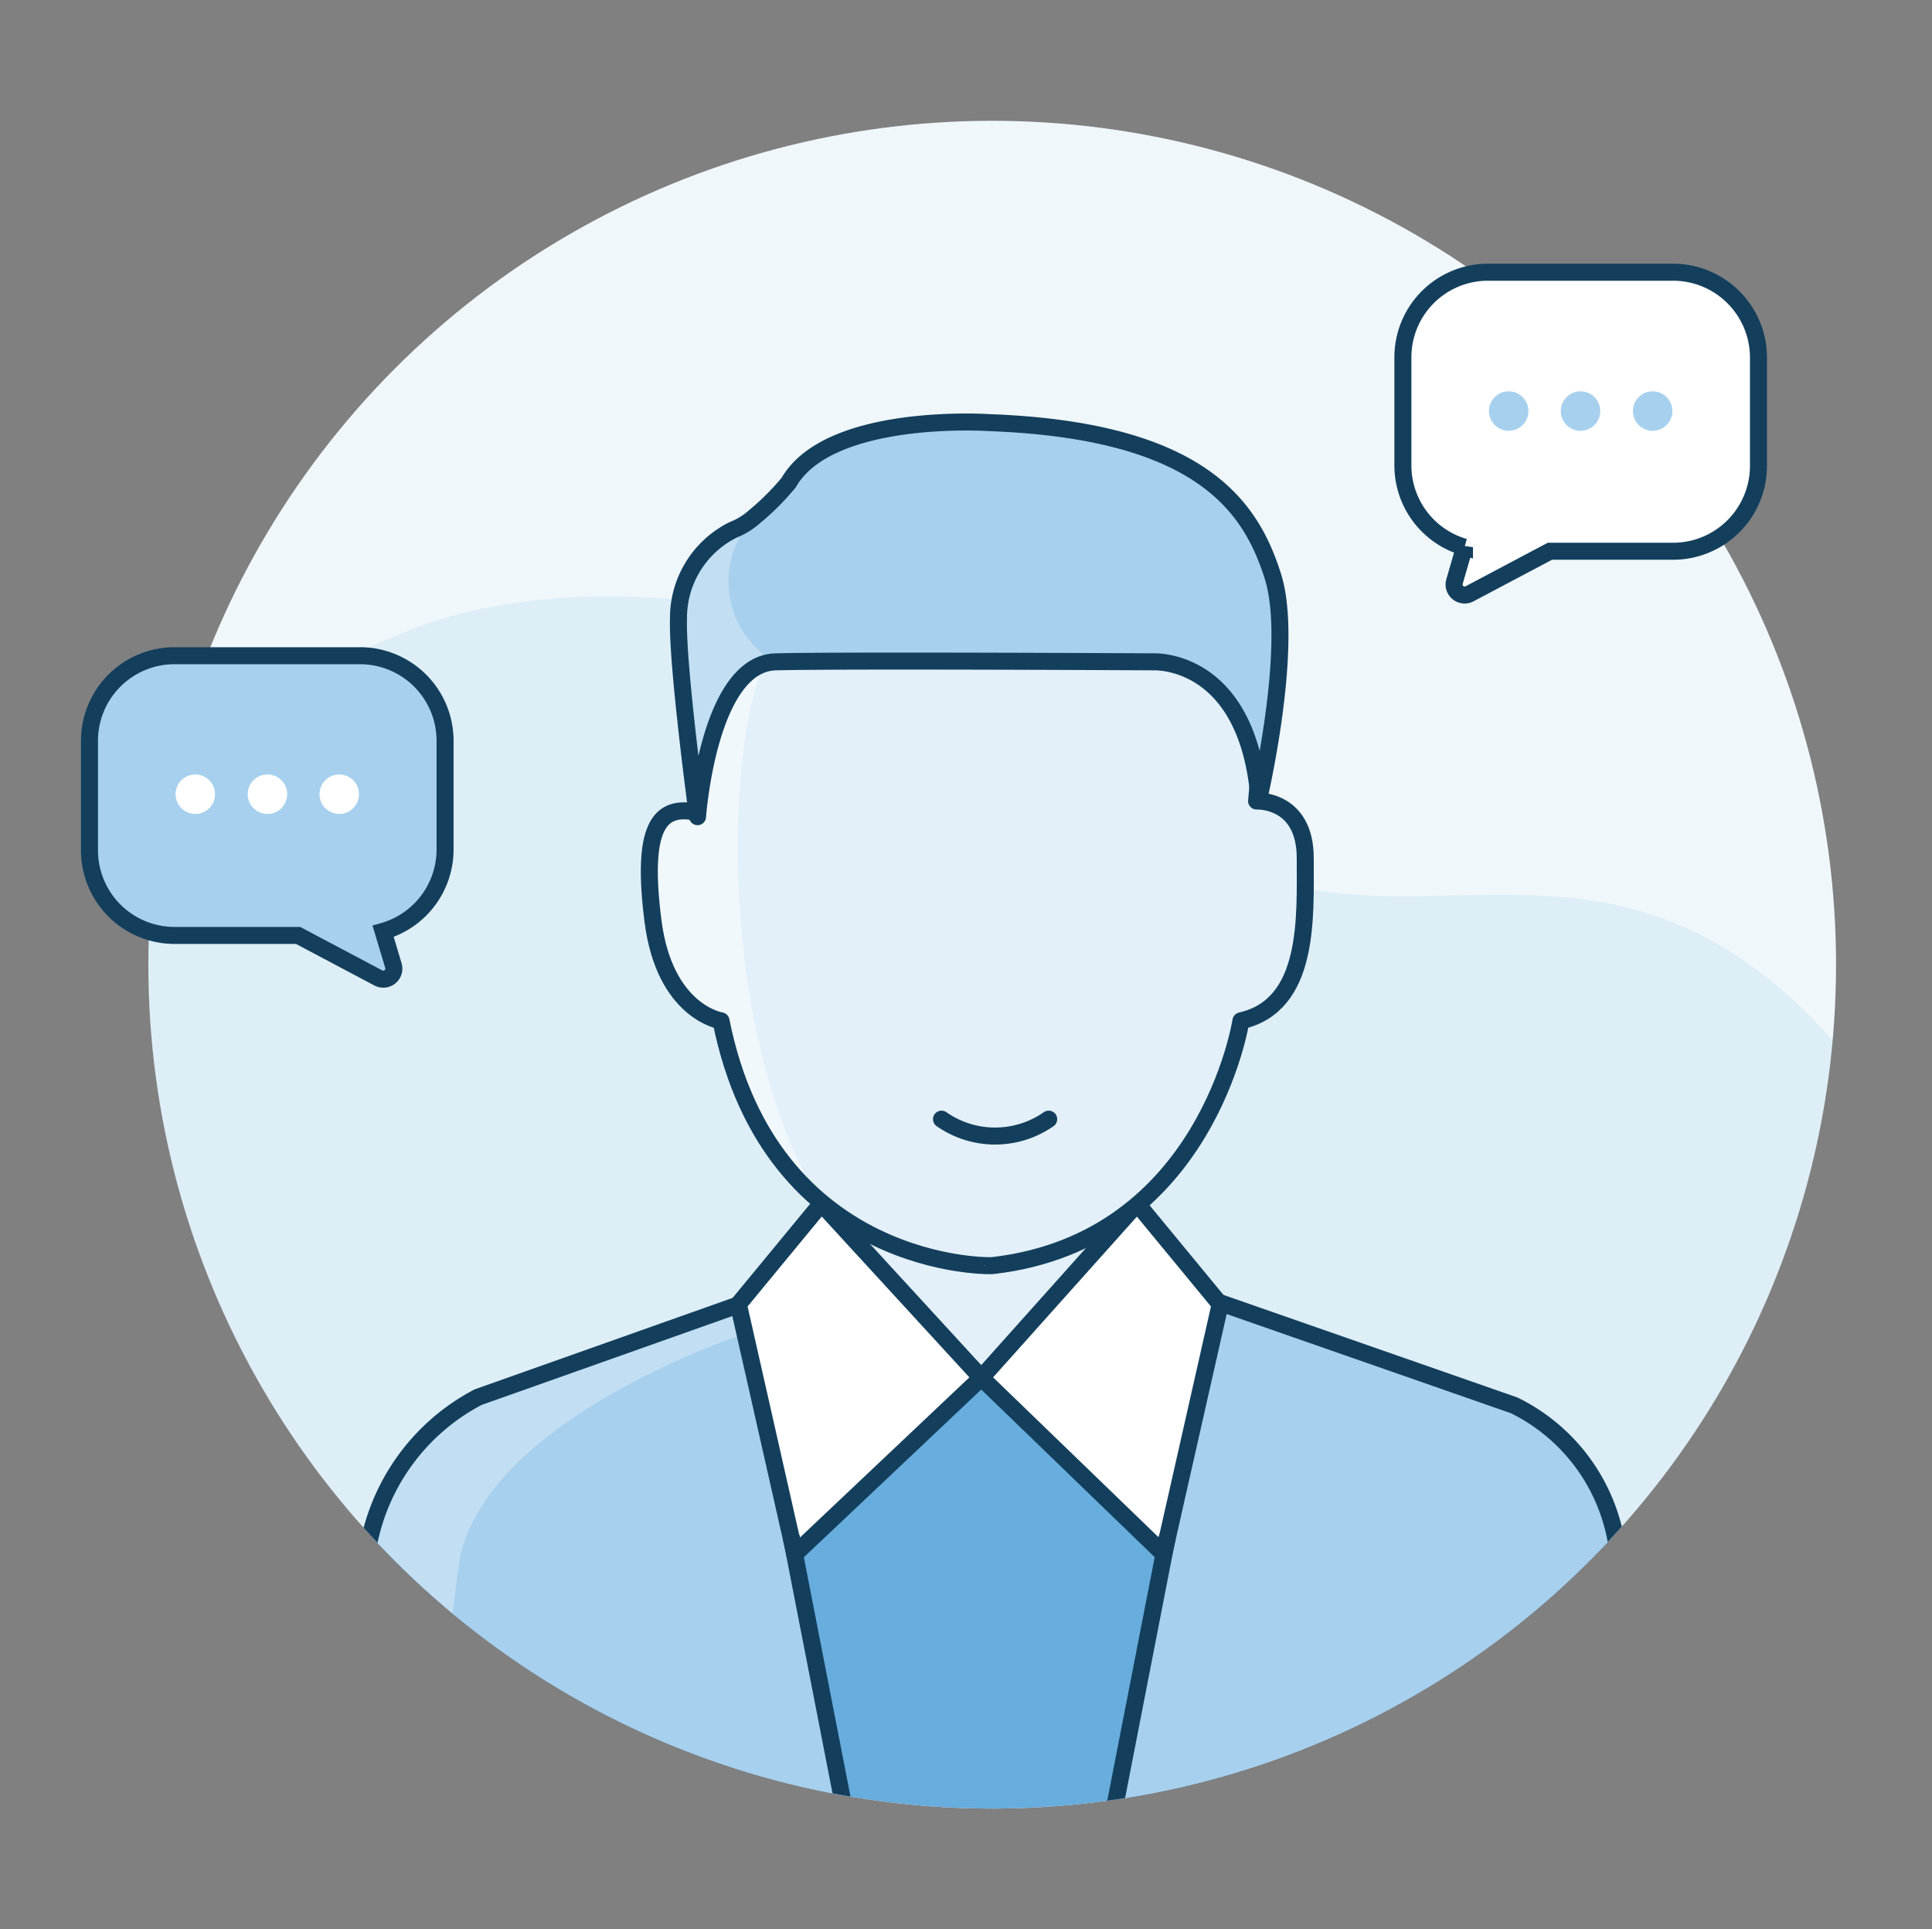 <svg xmlns="http://www.w3.org/2000/svg" xmlns:xlink="http://www.w3.org/1999/xlink" viewBox="0 0 56.78 56.69"><rect x="0" y="0" width="56.78" height="56.69" fill="#808080" stroke="none"/><defs><style>.cls-1,.cls-12,.cls-14,.cls-8{fill:none;}.cls-2{fill:#f0f7fb;}.cls-3{clip-path:url(#clip-path);}.cls-4{fill:#4198d4;fill-rule:evenodd;opacity:0.1;}.cls-5{fill:#67addd;}.cls-6{fill:#a7d0ee;}.cls-10,.cls-11,.cls-13,.cls-15,.cls-7{fill:#fff;}.cls-7{opacity:0.3;}.cls-11,.cls-7{isolation:isolate;}.cls-10,.cls-12,.cls-13,.cls-14,.cls-8{stroke:#133f5d;stroke-width:0.5px;}.cls-10,.cls-12,.cls-8{stroke-linecap:round;}.cls-10,.cls-8{stroke-linejoin:round;}.cls-9{fill:#e3f0f9;}.cls-11{opacity:0.5;}</style><clipPath id="clip-path"><circle class="cls-1" cx="29.16" cy="28.35" r="24.8"/></clipPath></defs><title>Landing Page Feature 2</title><g id="Layer_2" data-name="Layer 2"><circle class="cls-2" cx="29.16" cy="28.35" r="24.8"/><circle class="cls-1" cx="29.16" cy="28.35" r="24.8"/><g class="cls-3"><path class="cls-4" d="M11.82,18.6c5.2-2.17,13-.72,16.13,1.46,3.58,2.51,7.15,5.12,9.73,5.87,5.06,1.45,10.5-2,16.41,4.9,5.17,6.05,1.89,17.05-6.16,21.86-6.06,3.61-11.21,6.22-25.76,4C9.53,54.69-5.29,39.58,2.57,26,4.81,22.19,6.73,20.73,11.82,18.6Z"/><path class="cls-5" d="M45.64,59.41H12.84A2.87,2.87,0,0,1,10,56.34l.17-2.21.62-8.37a6.24,6.24,0,0,1,3.29-4.7l7.66-2.72.51-.18,6.62,2.42,6.61-2.42,9,3.14a5.52,5.52,0,0,1,3,4l.13,1.43.86,9.59A2.86,2.86,0,0,1,45.64,59.41Z"/><path class="cls-6" d="M48.5,56.3a2.86,2.86,0,0,1-2.86,3.11H12.84A2.86,2.86,0,0,1,10,56.34l.78-10.58a6.27,6.27,0,0,1,3.29-4.7l7.67-2.72L26,59.26l5.65,0,4.2-20.91v0l8.63,3a5.51,5.51,0,0,1,3,4Z"/><path class="cls-7" d="M21.94,39.18s-7.9,2.55-8.47,6.89c-.52,4-.52,7-.79,13.28h0a2.57,2.57,0,0,1-2.56-2.76l.19-2.52.61-8.37A6.24,6.24,0,0,1,14.21,41l7.51-2.66Z"/><path class="cls-8" d="M22.23,38.16l-8.18,2.9a6.22,6.22,0,0,0-3.28,4.7L10,56.34a2.88,2.88,0,0,0,2.86,3.08h32.8A2.87,2.87,0,0,0,48.5,56.3l-1-11a5.51,5.51,0,0,0-3-4l-9-3.14-6.62,2.42Z"/><rect class="cls-9" x="24.08" y="33.04" width="9.35" height="7.47"/><polygon class="cls-10" points="24.14 35.37 28.84 40.49 23.36 45.67 21.7 38.33 24.14 35.37"/><polygon class="cls-10" points="33.42 35.37 28.84 40.49 34.2 45.67 35.86 38.33 33.42 35.37"/><path class="cls-9" d="M36.47,30s-1,6.44-7.27,7.18a8.48,8.48,0,0,1-5.09-1.9A9,9,0,0,1,21.18,30s-1.65-.26-2-2.95.14-3.45,1.32-3.18l-.27-4-.1-1.55H37.41l-.48,5.25s1.43-.07,1.43,1.68S38.5,29.58,36.47,30Z"/><path class="cls-11" d="M24.11,35.32A9,9,0,0,1,21.18,30s-1.65-.26-2-2.95.14-3.45,1.32-3.18l-.27-4-.1-1.55,2.44,1.05C21.44,21,20.88,30.06,24.11,35.32Z"/><path class="cls-8" d="M21.19,30s-1.66-.25-2-2.94.14-3.45,1.31-3.18l-.36-5.59H37.41l-.48,5.25s1.43-.07,1.43,1.68.14,4.32-1.89,4.78c0,0-1,6.45-7.27,7.19C29.2,37.22,22.66,37.36,21.19,30Z"/><path class="cls-6" d="M37,23.45c-.35-4.15-3.1-4-3.1-4s-9.12-.05-11.1,0S20.5,24,20.5,24s-.6-4.43-.56-5.81a2.89,2.89,0,0,1,1.61-2.62,2.08,2.08,0,0,0,.63-.39,7.36,7.36,0,0,0,1-1c1.2-2.08,5.89-1.76,5.89-1.76,6.25.23,7.7,2.49,8.34,4.52S37,23.45,37,23.45Z"/><path class="cls-7" d="M22.75,19.45C20.77,19.5,20.5,24,20.5,24s-.6-4.43-.56-5.81a2.89,2.89,0,0,1,1.61-2.62,2.08,2.08,0,0,0,.63-.39A2.75,2.75,0,0,0,22.75,19.45Z"/><path class="cls-8" d="M37,23.45c-.35-4.15-3.1-4-3.1-4s-9.12-.05-11.1,0S20.5,24,20.5,24s-.6-4.43-.56-5.81a2.89,2.89,0,0,1,1.61-2.62,2.08,2.08,0,0,0,.63-.39,7.36,7.36,0,0,0,1-1c1.2-2.08,5.89-1.76,5.89-1.76,6.25.23,7.7,2.49,8.34,4.52S37,23.45,37,23.45Z"/><line class="cls-10" x1="23.26" y1="45.2" x2="26" y2="59.26"/><line class="cls-10" x1="34.3" y1="45.2" x2="31.56" y2="59.26"/><path class="cls-12" d="M27.67,32.89a2.75,2.75,0,0,0,3.15,0"/></g><path class="cls-13" d="M51.68,10.5v3.21a2.51,2.51,0,0,1-2.5,2.49H45.55l-2.36,1.25a.31.31,0,0,1-.44-.37l.29-1a2.5,2.5,0,0,1-1.81-2.4V10.5A2.5,2.5,0,0,1,43.72,8h5.46A2.51,2.51,0,0,1,51.68,10.5Z"/><circle class="cls-6" cx="44.34" cy="12.08" r="0.58"/><circle class="cls-6" cx="48.57" cy="12.08" r="0.58"/><circle class="cls-6" cx="46.45" cy="12.08" r="0.58"/><path class="cls-6" d="M2.63,21.76V25a2.5,2.5,0,0,0,2.5,2.49H8.76l2.36,1.25a.31.31,0,0,0,.44-.37l-.3-1A2.5,2.5,0,0,0,13.08,25V21.76a2.5,2.5,0,0,0-2.49-2.49H5.13A2.5,2.5,0,0,0,2.63,21.76Z"/><path class="cls-14" d="M2.63,21.76V25a2.5,2.5,0,0,0,2.5,2.49H8.76l2.36,1.25a.31.31,0,0,0,.44-.37l-.3-1A2.5,2.5,0,0,0,13.08,25V21.76a2.5,2.5,0,0,0-2.49-2.49H5.13A2.5,2.5,0,0,0,2.63,21.76Z"/><circle class="cls-15" cx="9.97" cy="23.34" r="0.58"/><circle class="cls-15" cx="5.74" cy="23.34" r="0.58"/><circle class="cls-15" cx="7.86" cy="23.34" r="0.58"/></g></svg>